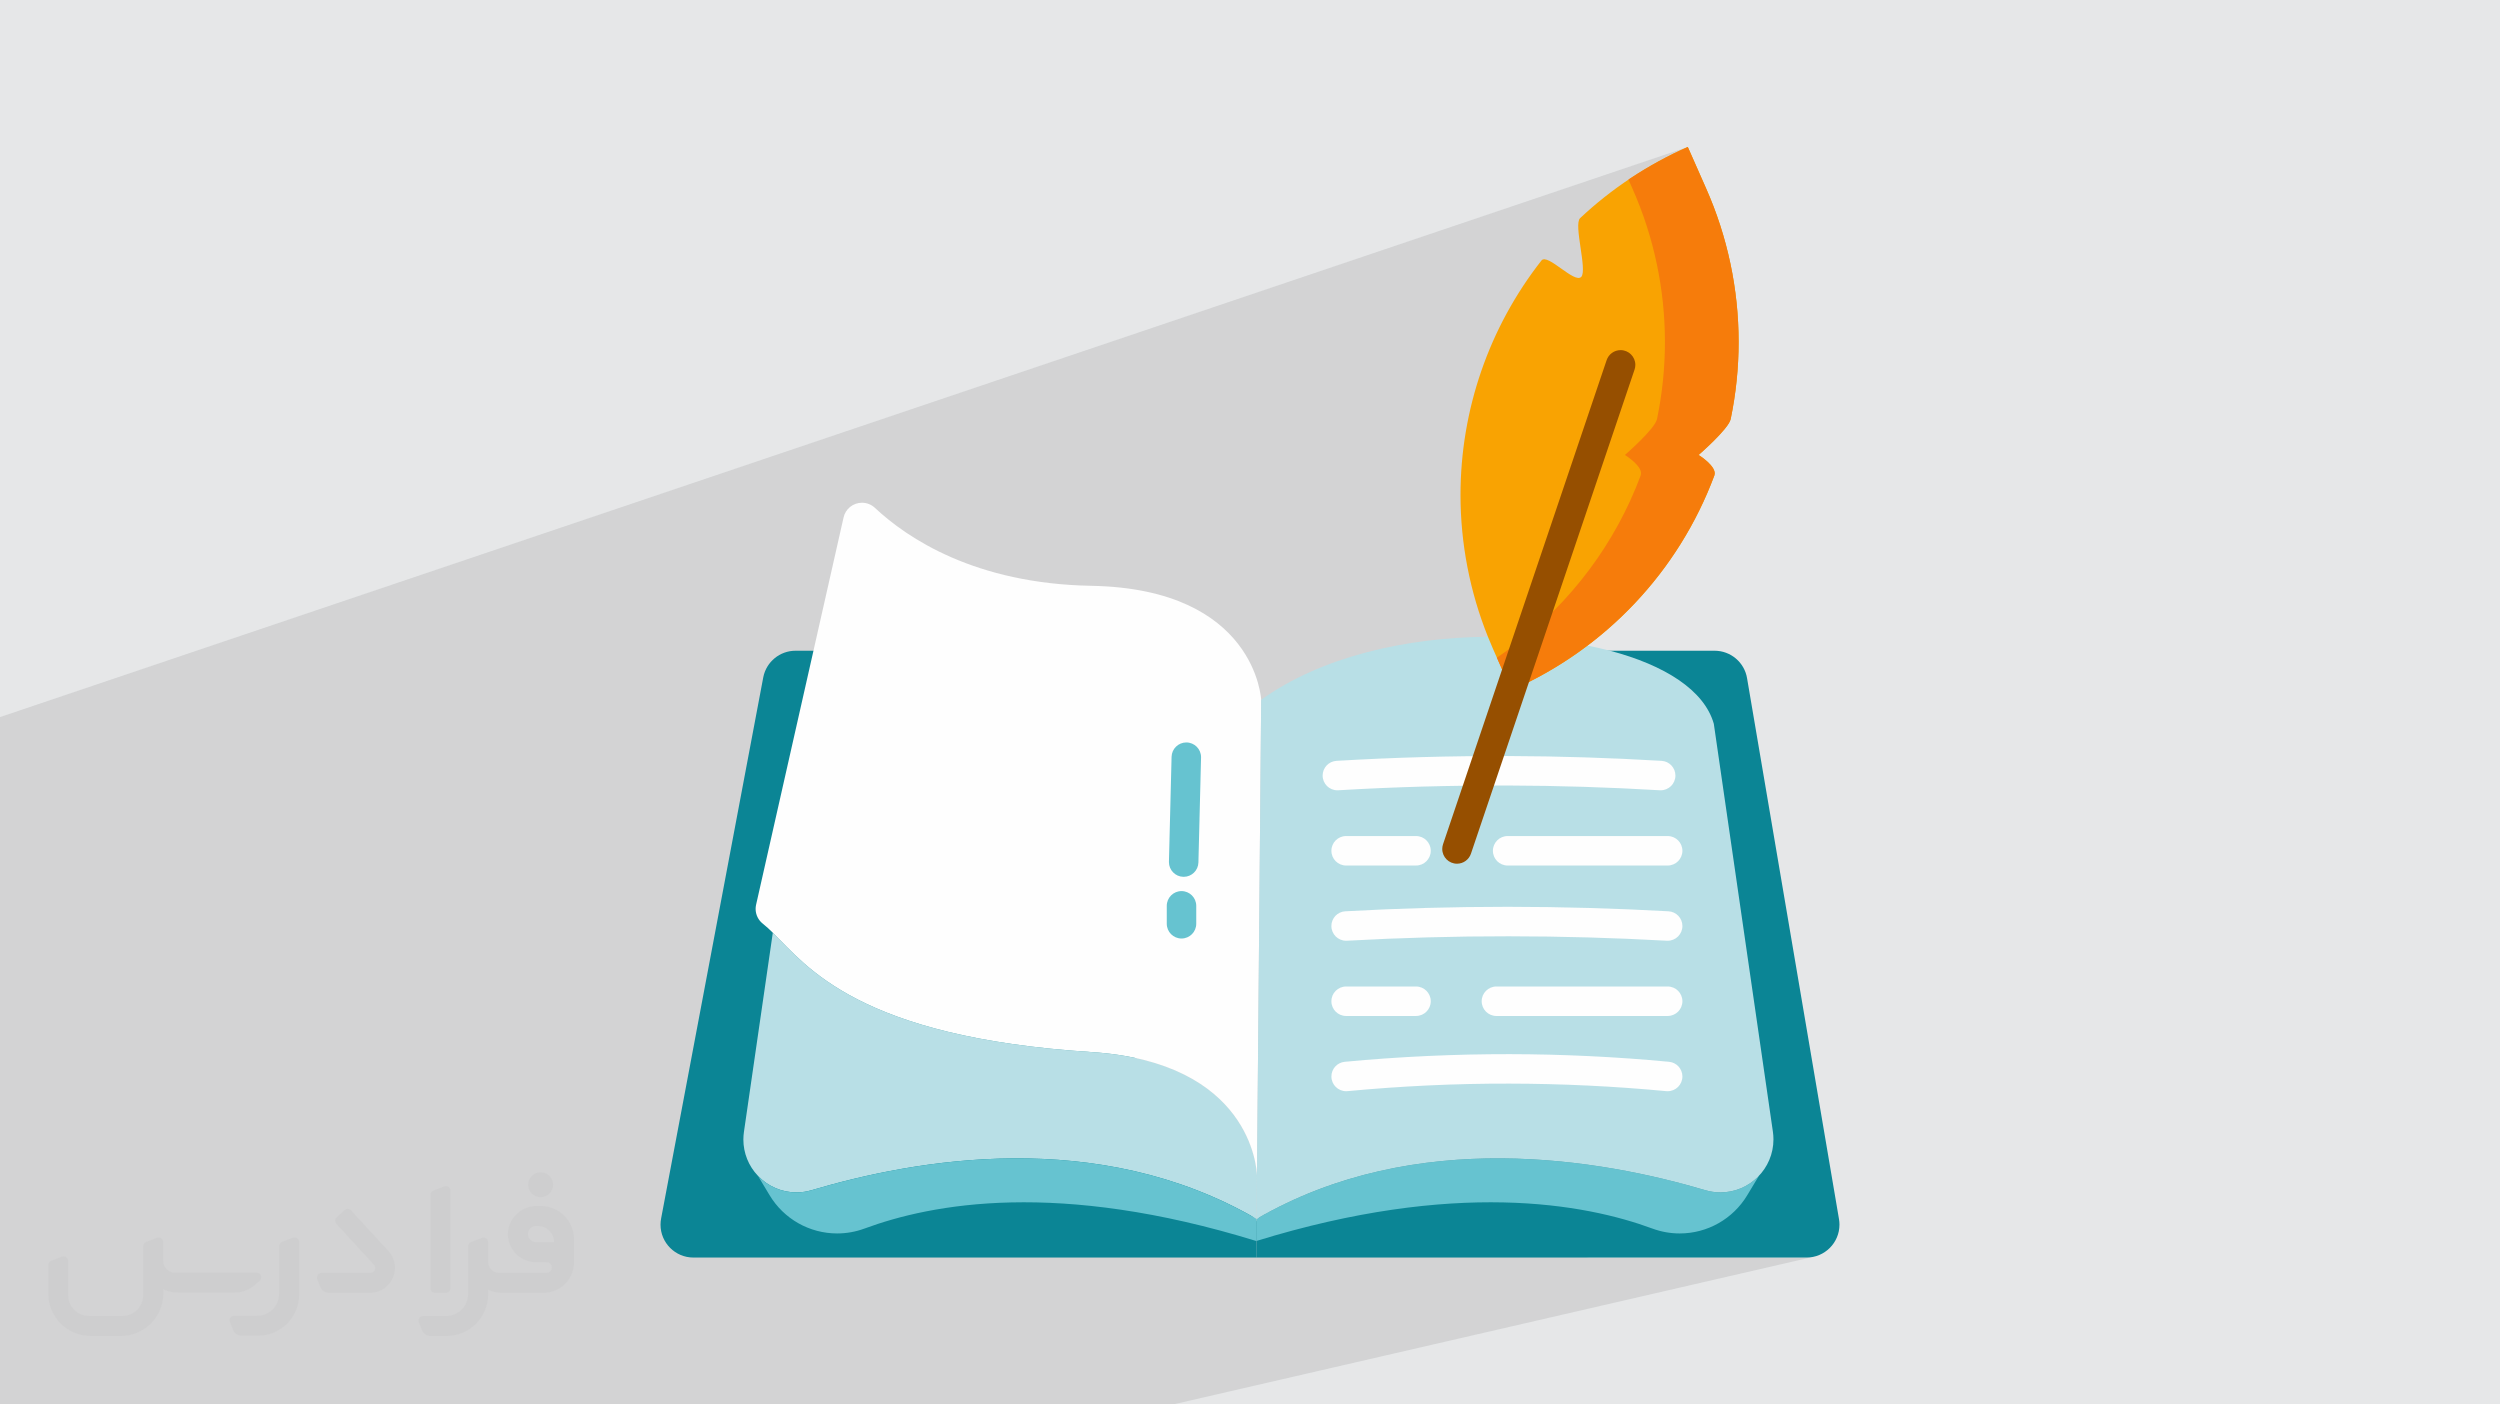 <?xml version="1.0" encoding="UTF-8"?>
<!DOCTYPE svg PUBLIC "-//W3C//DTD SVG 1.0//EN" "http://www.w3.org/TR/2001/REC-SVG-20010904/DTD/svg10.dtd">
<!-- Creator: CorelDRAW -->
<svg xmlns="http://www.w3.org/2000/svg" xml:space="preserve" width="94.192mm" height="52.917mm" version="1.0" style="shape-rendering:geometricPrecision; text-rendering:geometricPrecision; image-rendering:optimizeQuality; fill-rule:evenodd; clip-rule:evenodd"
viewBox="0 0 9404.92 5283.66"
 xmlns:xlink="http://www.w3.org/1999/xlink"
 xmlns:xodm="http://www.corel.com/coreldraw/odm/2003">
 <defs>
  <style type="text/css">
   <![CDATA[
    .fil5 {fill:#FEFEFE;fill-rule:nonzero}
    .fil4 {fill:#B8DFE6;fill-rule:nonzero}
    .fil6 {fill:#66C3D0;fill-rule:nonzero}
    .fil3 {fill:#0B8595;fill-rule:nonzero}
    .fil9 {fill:#964F00;fill-rule:nonzero}
    .fil8 {fill:#F67C0B;fill-rule:nonzero}
    .fil7 {fill:#F9A302;fill-rule:nonzero}
    .fil2 {fill:#373435;fill-rule:nonzero;fill-opacity:0.031}
    .fil1 {fill:#2B2A29;fill-opacity:0.102}
    .fil0 {fill:#E6E7E8}
   ]]>
  </style>
 </defs>
 <g id="Layer_x0020_1">
  <polygon class="fil0" points="-0,0 9404.92,0 9404.92,5283.66 -0,5283.66 "/>
  <path class="fil1" d="M-0 4814.61l0 -49.13 0 -1.74 0 -2.65 0 -1.74 0 -24.8 0 -16.51 0 -7 0 -22.82 0 -23.81 0 -64.41 0 -26.86 0 -1.76 0 -13.17 0 -1.78 0 -94.26 0 -46.82 0 -67.33 0 -0.01 0 -29.83 0 -1.25 0 -0.76 0 -62.25 0 -0.02 0 -0.05 0 -18.5 0 -36.45 0 -21.71 0 -66.46 0 -8.15 0 -57.4 0 -53.5 0 -228.63 0 -80.28 0 -230.08 0 -36.42 0 -25.08 0 -121.29 0 -270.69 0 -1.44 0 -40.02 0 -54.33 0 -1.8 0 -52.96 0 -151.02 0 -0.06 6349.34 -2144.78 -0.68 0.3 0.78 -0.26 69.12 156.52 7.42 17.05 7.2 17.14 6.96 17.23 6.74 17.31 6.51 17.39 6.28 17.47 6.05 17.55 5.82 17.61 5.59 17.69 5.35 17.76 5.13 17.82 4.89 17.89 4.66 17.94 4.42 18.01 4.19 18.06 3.95 18.11 3.72 18.16 3.48 18.21 3.25 18.26 3.02 18.3 2.77 18.33 2.54 18.38 2.3 18.41 2.06 18.45 1.82 18.47 1.58 18.51 1.34 18.53 1.1 18.55 0.85 18.57 0.61 18.59 0.37 18.6 0.12 18.62 -0.12 18.25 -0.35 18.25 -0.59 18.25 -0.83 18.24 -1.06 18.23 -1.29 18.22 -1.53 18.19 -1.76 18.18 -1.99 18.16 -2.23 18.12 -2.45 18.09 -2.69 18.06 -2.92 18.02 -3.15 17.98 -3.36 17.93 -3.6 17.88 -2.64 7.69 -4.78 8.86 -6.61 9.82 -8.12 10.53 -9.31 11.02 -10.16 11.27 -10.72 11.3 -10.95 11.08 -10.85 10.65 -10.45 9.98 -9.72 9.09 -8.67 7.95 -7.3 6.59 -5.61 4.98 -3.6 3.17 -1.27 1.11 3.07 1.96 7.96 5.45 11.03 8.3 12.27 10.49 11.68 12.07 9.27 12.98 5.02 13.27 -1.07 12.9 -13.04 33.65 -13.86 33.22 -14.66 32.79 -15.45 32.35 -16.23 31.89 -16.99 31.42 -17.74 30.93 -18.49 30.44 -19.23 29.94 -19.94 29.42 -20.66 28.9 -21.35 28.35 -22.04 27.79 -22.72 27.23 -23.37 26.64 -24.02 26.06 -24.66 25.45 -25.29 24.83 -25.9 24.2 -26.51 23.56 -27.11 22.92 -27.69 22.25 -28.26 21.57 -28.81 20.88 -8.83 6.07 47.03 -13.79 -96.45 166.05 573.33 -166.05 -573.33 166.05 0 0.01 573.33 -166.05 -186.64 808.04 -591.93 0 -193.32 53.13 0 -0.01 193.32 -53.12 -11.17 -1.13 -10.4 -3.23 -9.42 -5.12 -8.21 -6.77 -6.77 -8.21 -5.11 -9.42 -3.23 -10.4 -1.13 -11.17 1.13 -11.17 3.23 -10.4 5.11 -9.42 6.77 -8.21 8.21 -6.77 9.42 -5.11 10.4 -3.23 -110.57 30.7 5.66 -9.75 702.98 -195.33 10.4 -3.23 9.42 -5.12 8.21 -6.77 6.77 -8.21 5.11 -9.42 3.23 -10.4 1.13 -11.17 -1.04 -10.73 -3 -10.05 -4.75 -9.17 -6.31 -8.07 -7.69 -6.79 -8.87 -5.28 -9.86 -3.57 -10.65 -1.68 -18.01 -1.06 -18.02 -1.02 -18.03 -0.99 -18.05 -0.96 -18.06 -0.93 -18.08 -0.9 -18.08 -0.87 -18.09 -0.83 -18.11 -0.81 -18.11 -0.77 -18.11 -0.74 -18.13 -0.71 -18.12 -0.68 -18.13 -0.65 -18.14 -0.62 -18.13 -0.58 -18.14 -0.55 -18.13 -0.52 -18.13 -0.49 -18.13 -0.46 -18.13 -0.42 -18.12 -0.39 -18.12 -0.37 -18.11 -0.33 -18.11 -0.29 -18.09 -0.27 -18.09 -0.23 -18.07 -0.2 -0.84 -0.01 133.93 -230.57 573.33 -166.05 0 -0.01 0 0.01 0.02 -0.01 -0.02 0.01 -186.64 808.04 10.07 0 11.17 -1.13 -22.39 6.06 -37.99 164.49 14.85 0.76 18.71 0.99 18.69 1.03 7.16 1.1 166.38 -981.34 -166.38 981.34 3.52 0.54 9.9 3.56 8.9 5.27 7.73 6.78 6.34 8.09 4.77 9.18 3.01 10.07 1.05 10.76 -1.13 11.17 -3.23 10.41 -5.12 9.42 -6.77 8.21 -8.21 6.77 -9.42 5.11 -10.4 3.23 -20.25 5.33 -47.27 278.8 -84.43 0 60.03 -259.91 -552.27 145.52 -7.86 114.39 -3.34 0 0 -0.01 -11.17 -1.13 -10.4 -3.23 -9.42 -5.11 -8.21 -6.77 -6.77 -8.21 -5.11 -9.42 -3.23 -10.4 -1.13 -11.17 1.13 -11.17 3.23 -10.4 5.11 -9.42 6.77 -8.21 8.21 -6.77 6.62 -3.59 35.58 -9.38 -7.86 114.39 500.1 0 60.03 -259.91 71.67 -18.89 -47.27 278.8 56.37 0 11.17 -1.13 -70.42 18.05 -43.63 257.37 6.03 0.47 18.36 1.5 18.34 1.55 18.33 1.6 18.31 1.65 18.29 1.71 0.65 0.06 0.65 0.05 0.65 0.04 0.66 0.03 0.65 0.03 0.66 0.02 0.65 0.01 0.66 0 11.17 -1.13 -120.45 30.02 -45.99 271.27 0.26 0.05 46.76 9.29 45.4 9.77 43.96 10.15 42.47 10.46 40.88 10.68 39.21 10.81 26.77 7.75 212.97 -50.96 -7.22 7.28 -7.54 6.86 -7.86 6.44 -8.16 6.02 -8.43 5.58 -8.69 5.13 -8.92 4.68 -9.15 4.23 -9.35 3.75 -9.53 3.29 -9.7 2.8 -431.73 102.95 19.62 5.3 28.77 8.41 27.39 8.62 26.02 8.76 24.64 8.85 12.3 4.19 12.45 3.64 12.6 3.1 12.72 2.55 12.82 1.98 12.9 1.43 12.95 0.85 13 0.29 19.43 -0.64 19.19 -1.89 18.92 -3.12 18.58 -4.31 -327.98 77.23 -3.96 23.36 732.96 0 12.66 -0.64 12.29 -1.88 -788.3 181.75 -63.33 373.57 63.33 -373.57 -159.78 36.83 -77.78 336.74 77.78 -336.74 -322.7 74.41 -18.03 262.33 18.03 -262.33 -152.48 35.15 -10.46 227.19 10.46 -227.19 -160.67 37.04 -25.14 190.14 25.14 -190.14 -27.25 6.28 -26.93 183.86 26.93 -183.86 -12.2 2.82 -27.68 181.05 27.68 -181.05 -223.6 51.55 -3.38 129.49 3.38 -129.49 -561.63 129.49 -55.99 0 -275.28 0 -461.03 0 -197.24 0 -273.23 0 -0.39 0 -127.62 0 -560.36 0 -9.46 0 -239.07 0 -0.15 0 -26.16 0 -253.71 0 -0.19 0 -33.34 0 -0.02 0 -243.01 0 -0.04 0 -103.27 0 -11.31 0 -246.23 0 -0.01 0 -371.4 0 -253.75 0 -34.41 0 -55.67 0 -5.82 0 -89.73 0 -3.81 0 -20.63 0 -361.34 0 -76.65 0 -22.25 0 0 -8.93 0 -0.01 0 -0.12 0 -1.59 0 -0.01 0 -19.14 0 -18.75 0 -12.13 0 -28.97 0 -1.08 0 -17.04 0 -0.01 0 -110.85 0 -1.62 0 -7.01 0 -45.89 0 -54.9 0 -1.6 0 -5.62 0 -1.58 0 -128.4 0 -1.14 0 -2.68zm6063.25 -83.76l3.96 -23.36 -99.23 23.36 95.27 0zm-130.73 -41.25l-174.25 41.25m-279.89 -1421.66l-5.36 1.47 -0.36 0.1 -0.46 0.12 0.82 -0.23 0 0.01 0 -0.01 5.36 -1.47 0 0.01zm-33.49 727.13l-2.04 44.14 7.59 -0.27 19.1 -0.63 19.1 -0.57 19.1 -0.52 19.09 -0.45 19.08 -0.4 19.08 -0.34 19.07 -0.27 19.06 -0.22 12.16 -0.1 5.88 -85.58 502.43 -128.83 -52.43 226.99 13.7 0.88 18.42 1.23 18.41 1.29 18.39 1.34 18.38 1.39 12.34 0.97 43.63 -257.37 -90.85 23.29 -52.43 226.99 -4.72 -0.3 -18.43 -1.13 -18.44 -1.07 -18.45 -1.02 -18.45 -0.97 -18.45 -0.91 -18.46 -0.86 -18.45 -0.81 -18.46 -0.75 -18.46 -0.7 -18.46 -0.65 -18.45 -0.59 -18.45 -0.55 -18.45 -0.48 -18.44 -0.44 -18.43 -0.38 -18.43 -0.32 -18.42 -0.28 -18.41 -0.22 -18.4 -0.16 -18.38 -0.11 -18.38 -0.06 -19.01 -0.02 -19.03 0.03 -19.03 0.1 -6.89 0.06 5.88 -85.58 -176.28 45.2zm-12.91 280.27l-2.35 50.82 49.23 -4.21 57.22 -3.31 56.76 -1.78 3.11 -0.02 5.76 -83.82 452.8 -112.89 -51.83 224.41 18.72 2.72 49.26 8.07 47.79 8.67 45.99 -271.27 -109.92 27.41 -51.83 224.41 -31.66 -4.6 -51.45 -6.49 -52.43 -5.57 -53.34 -4.56 -54.18 -3.47 -54.94 -2.29 -55.62 -1.02 -53.12 0.31 5.76 -83.82 -169.73 42.33zm-2.35 50.82l2.35 -50.82 -95.13 23.71 -5.16 39.05 -16.5 2.4 5.48 -37.42 16.18 -4.02 -5.16 39.05 31.64 -4.59 57.92 -6.63 8.38 -0.72zm13.22 -286.95l2.04 -44.14 -70.21 18 -3.85 29.13 -12 0.58 3.9 -26.64 11.95 -3.07 -3.85 29.13 3.19 -0.15 19.11 -0.86 19.1 -0.81 19.11 -0.75 11.52 -0.42zm-449.64 345.5l-0.75 28.38 137.61 -34.21 58.4 -14.34 58.4 -12.28 58.31 -10.31 2.64 -0.38 5.61 -36.68 7.24 -1.81 -5.48 37.42 -7.37 1.07 5.61 -36.68 -320.23 79.83zm-0.75 28.38l0.75 -28.38 -197.28 49.19 -19.03 32.77 215.56 -53.58zm370.26 -396.95l-3.9 26.64 -3.91 0.19 -1.44 0.07 3.9 -25.53 5.35 -1.37zm343.78 -645.94l555.99 -150.45 -37.99 164.49 -3.87 -0.2 -18.73 -0.93 -18.75 -0.9 -18.77 -0.87 -18.77 -0.83 -18.78 -0.8 -18.8 -0.77 -18.8 -0.74 -18.8 -0.71 -18.82 -0.67 -18.82 -0.64 -18.82 -0.61 -18.83 -0.58 -18.83 -0.55 -18.83 -0.51 -18.82 -0.48 -18.83 -0.45 -18.83 -0.42 -18.82 -0.38 -18.82 -0.35 -18.81 -0.32 -18.81 -0.29 -18.8 -0.25 -18.79 -0.23 -18.78 -0.19 -18.78 -0.15 -18.76 -0.13 -18.75 -0.09 -6.53 -0.02zm-353.04 672.84l3.9 -25.53 -128.71 33 11.72 -0.81 19.06 -1.26 19.08 -1.21 19.08 -1.15 19.09 -1.1 19.1 -1.04 17.66 -0.91zm823.12 -237.32l-52.56 13.48 -502.74 128.93 0 -0.01 502.74 -128.92m-502.74 128.93l0 -0.01 -176.32 45.22 176.32 -45.21zm-176.32 45.21l-14.02 3.59 14.02 -3.59z"/>
  <g id="_1836247025920">
   <path class="fil2" d="M1125.4 4672.59l0 197.03c0,20.41 -3.74,40.82 -11.66,59.56 -7.92,18.74 -19.16,36.25 -33.74,50.4 -14.58,14.58 -31.65,25.82 -50.4,33.74 -18.74,7.92 -39.15,11.66 -59.56,11.66l-60.82 0c-7.08,0 -14.16,-2.08 -19.99,-6.25 -5.83,-4.16 -10.41,-9.58 -12.92,-16.25l-11.24 -29.16c-0.83,-2.5 -1.25,-5.41 -1.25,-8.33 0,-2.92 1.25,-5.42 2.92,-7.92 1.67,-2.5 3.74,-4.16 6.25,-5.41 2.5,-1.25 5.41,-2.09 7.91,-1.67l86.23 0c22.08,0 42.91,-8.75 58.73,-24.57 15.41,-15.42 24.15,-36.65 24.15,-58.73l0 -179.12c0,-3.33 1.26,-6.66 3.33,-9.58 2.09,-2.92 5,-5 7.92,-6.25l40.82 -15.83c2.5,-0.84 5.41,-1.25 8.33,-0.84 2.92,0.42 5.42,1.26 7.5,2.92 2.09,1.67 4.17,3.75 5.42,6.25 1.25,2.92 2.08,5.83 2.08,8.33z"/>
   <path class="fil2" d="M2033.88 4536.8l-15 0c-59.57,0 -109.13,48.73 -108.31,107.88 0.42,27.5 12.08,54.16 31.66,73.32 19.57,19.57 46.23,30.4 74.14,30.4l39.57 0c5.42,0 10.41,2.08 14.17,5.83 3.74,3.74 5.83,8.75 5.83,14.16 0,5.42 -2.09,10.41 -5.83,14.17 -3.75,3.74 -8.75,5.83 -14.17,5.83l-179.11 0c-10.83,0 -20.83,-4.58 -28.33,-12.08 -7.5,-7.5 -11.66,-17.91 -12.08,-28.33l0 -74.98c0,-2.92 -0.83,-5.41 -2.08,-7.92 -1.25,-2.5 -3.33,-4.57 -5.42,-6.24 -2.08,-1.67 -4.99,-2.51 -7.5,-2.92 -2.92,-0.42 -5.41,0 -8.33,0.83l-41.24 15.83c-2.92,1.25 -5.83,3.33 -7.92,6.25 -2.08,2.92 -2.92,6.25 -2.92,9.58l0 179.12c0,22.08 -8.75,43.32 -24.15,58.73 -15.42,15.42 -36.65,24.57 -58.73,24.57l-86.64 0.01c-2.92,0 -5.42,0.83 -7.92,2.08 -2.5,1.25 -4.58,3.33 -6.25,5.42 -1.66,2.5 -2.5,4.99 -2.92,7.5 -0.41,2.92 0,5.41 1.26,8.33l11.24 29.16c2.5,6.67 7.08,12.5 12.91,16.66 5.83,4.16 12.91,6.25 20,5.83l60.81 0c41.24,0 80.81,-16.25 109.97,-45.82 29.16,-29.16 45.81,-68.74 45.81,-109.97l0 -18.32c15.84,7.91 33.33,12.08 50.82,12.08l157.03 0c30.41,0 59.99,-12.08 81.65,-33.74 21.66,-21.67 33.74,-50.82 33.74,-81.65l0 -85.81c0,-33.32 -13.33,-65.39 -36.65,-89.14 -23.74,-23.74 -55.82,-36.65 -89.14,-36.65zm50.39 136.2l-66.64 0c-7.92,0 -15.42,-2.5 -21.25,-7.91 -5.83,-5.42 -9.59,-12.5 -10.41,-20.42 0,-4.16 0.42,-8.75 2.08,-12.91 1.67,-4.16 3.75,-7.91 6.67,-10.82 5.83,-5.42 13.75,-8.76 21.66,-8.76l7.09 0c16.25,0 31.65,6.25 42.9,17.91 11.66,11.25 17.91,26.66 17.91,42.91z"/>
   <path class="fil2" d="M1694.39 4478.9l0 367.39c0,2.08 -0.42,4.57 -1.25,6.66 -0.84,2.09 -2.09,4.16 -3.75,5.83 -1.67,1.67 -3.33,2.92 -5.41,3.74 -2.09,0.84 -4.16,1.26 -6.67,1.26l-40.82 0c-2.08,0 -4.58,-0.42 -6.66,-1.26 -2.09,-0.83 -4.16,-2.08 -5.42,-3.74 -1.66,-1.67 -2.92,-3.74 -3.74,-5.83 -0.83,-2.09 -1.25,-4.58 -1.25,-6.66l0 -351.57c0,-3.32 0.83,-6.66 2.92,-9.58 2.08,-2.92 4.58,-5 7.91,-6.25l40.83 -15.83c2.5,-0.84 5.41,-1.25 8.33,-1.25 2.92,0.41 5.41,1.25 7.5,2.92 2.5,1.66 4.16,3.74 5.41,6.24 1.25,2.09 2.09,5 2.09,7.92z"/>
   <path class="fil2" d="M1391.56 4863.79l-153.7 0c-7.08,0 -14.17,-2.09 -20,-6.25 -5.83,-4.16 -10.41,-9.99 -13.33,-16.66l-11.24 -28.74c-0.83,-2.51 -1.25,-5.42 -0.83,-8.34 0.41,-2.92 1.25,-5.41 2.92,-7.91 1.66,-2.51 3.74,-4.16 6.24,-5.42 2.51,-1.25 5.42,-2.08 7.92,-2.08l184.11 0c3.33,0 6.66,-1.25 9.58,-2.92 2.93,-2.09 5,-4.58 6.67,-7.92 1.25,-3.33 1.67,-6.66 1.25,-9.99 -0.42,-3.33 -2.08,-6.67 -4.16,-9.17l-141.63 -154.12c-2.92,-3.33 -4.58,-7.92 -4.58,-12.5 0,-4.58 2.09,-8.75 5.83,-12.08l29.58 -27.49c3.33,-2.92 7.92,-4.58 12.5,-4.58 4.58,0.42 8.75,2.09 12.08,5.83l140.37 152.87c55.41,59.57 12.5,157.46 -69.56,157.46z"/>
   <path class="fil2" d="M977.53 4817.97l-20 17.07c-20.83,17.91 -47.49,27.91 -74.98,27.91l-211.19 0c-19.57,0 -39.15,-4.16 -57.06,-12.49l0 16.25c0,20.82 -4.16,41.65 -12.08,60.81 -7.91,19.16 -19.57,36.65 -34.57,51.65 -14.58,14.58 -32.07,26.24 -51.65,34.58 -19.16,7.91 -39.99,12.07 -60.82,12.07l-114.55 0.01c-20.83,0 -41.66,-4.17 -60.82,-12.08 -19.16,-7.92 -36.65,-19.58 -51.65,-34.58 -14.58,-14.58 -26.24,-32.07 -34.57,-51.65 -7.92,-19.16 -12.08,-39.98 -12.08,-60.81l0 -107.89c0,-3.33 1.25,-6.66 2.92,-9.58 2.09,-2.92 4.58,-5 7.92,-6.25l40.82 -15.83c2.5,-0.84 5.41,-1.26 8.33,-0.84 2.92,0.42 5.42,1.25 7.5,2.92 2.09,1.67 4.16,3.75 5.42,6.25 1.25,2.5 2.08,5 2.08,7.92l0 128.71c0,20.83 8.34,40.82 22.92,55.41 14.58,14.58 34.57,22.91 55.4,22.91l125.79 0c20.83,0 40.41,-8.34 54.99,-22.92 14.58,-14.58 22.92,-34.57 22.92,-55.4l0 -184.11c0,-3.33 1.25,-6.67 2.92,-9.59 2.08,-2.92 4.57,-4.99 7.91,-6.24l40.82 -15.84c2.51,-0.83 5.42,-1.25 8.34,-0.83 2.92,0.42 5.41,1.25 7.91,2.92 2.51,1.67 4.17,3.74 5.42,6.25 1.25,2.5 2.08,5.41 2.08,7.91l0 70.4c0,11.66 4.58,23.32 12.92,31.65 8.33,8.34 19.57,13.33 31.65,13.33l307.4 0c3.33,0 7.09,0.84 9.59,2.92 2.92,2.09 5,5 6.25,7.92 1.25,3.33 1.25,6.66 0.41,10.41 0,3.74 -2.08,6.66 -4.57,8.75z"/>
   <path class="fil2" d="M2033.88 4503.89c25.82,0 47.07,-21.25 47.07,-47.07 0,-25.83 -21.25,-47.07 -47.07,-47.07 -25.83,0 -47.08,21.24 -47.08,47.07 0,25.82 21.25,47.07 47.08,47.07z"/>
  </g>
  <path class="fil3" d="M2487.32 4582.73l384.21 -2035.48c11.63,-57.69 62.37,-99.24 121.24,-99.24 0.02,0 0.06,0 0.08,0l150.52 0 1582.62 2146.73c0.19,-0.09 0.37,-0.09 0.56,-0.19l-0.56 136.29 -2117.34 0c-0.02,0 -0.04,0 -0.05,0 -68.31,0 -123.7,-55.4 -123.7,-123.7 0,-8.19 0.83,-16.39 2.43,-24.41l0 0z"/>
  <path class="fil3" d="M4726.55 4594.6l1246.84 -2146.59 476.88 0c-0.01,0 0.02,0 0.02,0 60.71,0 112.48,44.03 122.21,103.95l345.95 2035.48c1.04,6.46 1.56,13.03 1.56,19.58 0,68.38 -55.43,123.82 -123.8,123.82l-2070.22 0 0.56 -136.24z"/>
  <path class="fil4" d="M2851.11 4423.06c37.59,39.99 90.12,62.7 145.03,62.7 19.44,0 38.79,-2.87 57.41,-8.46 390.3,-115.68 1075.44,-239.14 1673.73,108.2l1.39 -164.1c-0.83,-26.52 -24.48,-425.04 -623.05,-463.66 -875.95,-56.27 -1069.72,-321.92 -1198.34,-448.98l-108.58 749c-1.44,9.67 -2.18,19.47 -2.18,29.26 0,50.66 19.58,99.46 54.58,136.06l0 -0.01z"/>
  <path class="fil5" d="M2907.29 3508.77c128.63,127.05 322.38,392.7 1198.34,448.97 598.56,38.62 622.22,437.14 623.06,463.66l15.8 -1788.58c0,0 -18.48,-417.84 -638.85,-429.01 -437.24,-7.86 -692.07,-178.89 -814.14,-293.19 -13.17,-12.43 -30.63,-19.37 -48.75,-19.37 -33.64,0 -62.67,23.59 -69.52,56.51l-113.01 500.25 -216.12 956.8c-0.98,4.72 -1.48,9.56 -1.48,14.38 0,21.73 9.98,42.26 27.07,55.67 13.15,10.57 25.78,22.01 37.59,33.92l0.02 -0.01z"/>
  <path class="fil6" d="M2851.11 4423.06l43.97 73.09c53.53,89.33 150.05,144.03 254.22,144.03 34.69,0 69.17,-6.11 101.73,-18.01 255.76,-94.62 728.3,-184.06 1474.98,46.48 0.19,-0.09 0.37,-0.09 0.56,-0.19l0.74 -82.97c-598.28,-347.33 -1283.44,-223.88 -1673.73,-108.2 -18.64,5.6 -37.99,8.47 -57.43,8.47 -54.91,0 -107.44,-22.71 -145.04,-62.7l0.01 0z"/>
  <path class="fil6" d="M4727.28 4585.5l-0.74 82.98c746.5,-230.36 1235.2,-140.92 1490.78,-46.3 32.56,11.91 67.06,18.02 101.75,18.02 104.13,0 200.67,-54.76 254.17,-144.06l43.89 -72.91c-37.57,39.89 -90.01,62.54 -144.82,62.54 -19.44,0 -38.85,-2.9 -57.44,-8.48 -390.29,-115.68 -1089.3,-239.14 -1687.59,108.2l0 0.01z"/>
  <path class="fil4" d="M4728.67 4421.4l15.81 -1788.58c223.79,-161.52 544.33,-235.06 853.03,-237.28l374.68 33.17c29.02,5.73 57.2,12.2 84.36,19.31 205.41,53.97 354.81,148.03 390.76,274.89l222.31 1534.86c1.33,9.39 2.04,18.94 2.04,28.44 0,110.16 -89.33,199.5 -199.5,199.5 -19.39,0 -38.73,-2.85 -57.28,-8.4 -390.3,-115.68 -1089.3,-239.14 -1687.6,108.2l1.39 -164.1z"/>
  <path class="fil7" d="M5686.03 2596.5c352.9,-155.01 628.44,-446.41 763.16,-807.53 12.56,-33.36 -59.23,-77.43 -59.23,-77.43 0,0 113.01,-97.66 120.77,-135.09 19.82,-95.22 29.9,-192.72 29.9,-290.05 0,-198.67 -41.72,-395.59 -122.19,-577.06l-69.12 -156.52c-75.33,33.12 -148.11,73.12 -216.65,118.58 -66.65,44.32 -130.1,94.39 -188.33,149.31 -25.5,24.02 27.91,195.15 4.44,220.75 -25.14,27.44 -127.06,-90.55 -149.87,-61.35 -197.32,251.62 -304.52,562.39 -304.52,882.23 0,182.62 35.27,363.85 103.18,533.2 5.95,14.96 12.21,29.85 18.77,44.7l69.03 156.52c0.18,-0.09 0.46,-0.19 0.64,-0.28l0.01 0z"/>
  <path class="fil8" d="M5694.99 2428.75c216.41,-163.6 382.12,-385.72 477.11,-639.77 12.56,-33.36 -59.23,-77.43 -59.23,-77.43 0,0 113.01,-97.66 120.77,-135.09 19.73,-95.18 29.8,-192.68 29.8,-290.02 0,-198.66 -41.72,-395.59 -122.19,-577.05l-14.91 -33.75c2.11,-1.41 4.11,-2.92 6.22,-4.32 68.67,-45.33 141.45,-85.33 216.87,-118.46l69.12 156.52c80.37,181.47 122.09,378.4 122.09,577.06 0,97.34 -10.08,194.85 -29.89,290.09 -7.76,37.42 -120.77,135.1 -120.77,135.1 0,0 71.8,44.07 59.23,77.42 -134.74,361.08 -410.28,652.49 -763.21,807.43 -0.18,0.09 -0.46,0.19 -0.64,0.28l-54.13 -122.72c21.77,-14.6 43.02,-29.69 63.76,-45.28z"/>
  <path class="fil5" d="M5064.06 3539.05c1.03,0 2.08,0 3.13,-0.07 201.66,-11.23 406.19,-16.91 608.37,-16.72 197.6,0.12 397.82,5.75 595.05,16.72 1.01,0.05 2.05,0.08 3.08,0.08 30.61,0 55.45,-24.82 55.45,-55.45 0,-29.43 -23,-53.73 -52.37,-55.36 -199.29,-11.09 -401.55,-16.76 -601.17,-16.88l-6.8 0c-201.89,0 -406.31,5.68 -607.8,16.88 -29.39,1.6 -52.4,25.91 -52.4,55.36 0,30.61 24.81,55.44 55.43,55.44l0.05 0z"/>
  <path class="fil5" d="M5064.1 3822.06l262.95 0c30.61,-0.01 55.44,-24.83 55.44,-55.45 0,-30.61 -24.82,-55.45 -55.44,-55.45l-262.96 0.01c-30.61,-0.01 -55.44,24.82 -55.44,55.44 0,30.61 24.82,55.44 55.44,55.44l0.01 0.01z"/>
  <path class="fil5" d="M5629.46 3822.06l644.25 0c30.61,-0.01 55.44,-24.83 55.44,-55.45 0,-30.61 -24.82,-55.45 -55.44,-55.45l-644.25 0.01c-30.61,-0.01 -55.44,24.82 -55.44,55.44 0,30.61 24.82,55.44 55.44,55.44l0 0.01z"/>
  <path class="fil5" d="M5064.04 4105.07c1.75,0 3.5,-0.08 5.28,-0.24 201.98,-19.1 407.21,-28.87 609.94,-28.3 195.95,0.33 394.2,9.84 589.24,28.3 1.73,0.16 3.47,0.24 5.22,0.24 30.61,0 55.44,-24.83 55.44,-55.45 0,-28.59 -21.76,-52.51 -50.22,-55.2 -198.44,-18.77 -400.13,-28.45 -599.5,-28.78 -206.16,-0.23 -415.05,9.35 -620.55,28.78 -28.45,2.72 -50.19,26.61 -50.19,55.2 0,30.57 24.77,55.4 55.35,55.44l0.01 0.01z"/>
  <path class="fil5" d="M5671.7 3256.06l602.01 0c30.61,0 55.44,-24.83 55.44,-55.45 0,-30.61 -24.82,-55.44 -55.44,-55.44l-602.01 0c-30.61,0 -55.44,24.82 -55.44,55.44 0,30.61 24.82,55.45 55.44,55.45l0 0z"/>
  <path class="fil5" d="M5064.1 3256.06l262.95 0c30.61,0 55.44,-24.83 55.44,-55.45 0,-30.61 -24.82,-55.44 -55.44,-55.44l-262.96 0c-30.61,0 -55.44,24.82 -55.44,55.44 0,30.61 24.82,55.45 55.44,55.45l0.01 0z"/>
  <path class="fil5" d="M5031.18 2973.06c1.11,0 2.22,0 3.33,-0.1 211.09,-12.55 425.22,-18.48 636.8,-17.9 190.15,0.6 382.86,6.62 572.82,17.9 1.08,0.06 2.19,0.1 3.29,0.1 30.61,0 55.44,-24.83 55.44,-55.45 0,-29.35 -22.88,-53.61 -52.16,-55.35 -192,-11.4 -386.83,-17.49 -579.03,-18.1 -213.76,-0.61 -430.34,5.42 -643.72,18.1 -29.33,1.7 -52.24,25.98 -52.24,55.35 0,30.61 24.82,55.45 55.44,55.45 0.01,0 0.03,0 0.04,0l0 0z"/>
  <path class="fil6" d="M4444.79 3530.65c30.61,0 55.44,-24.83 55.44,-55.45l0 -67.53c0,-30.61 -24.82,-55.45 -55.44,-55.45 -30.61,0 -55.45,24.83 -55.45,55.45l0 67.53c0,30.61 24.83,55.45 55.45,55.45l0 0z"/>
  <path class="fil6" d="M4452.95 3298.6c0,-0.01 0.02,-0.01 0.02,-0.01 30.07,0 54.67,-23.98 55.43,-54.04l9.93 -394.65c0.01,-0.45 0.02,-0.92 0.02,-1.39 0,-30.62 -24.83,-55.46 -55.46,-55.46 -30.08,0 -54.69,24 -55.44,54.08l-9.94 394.62c0,0.46 -0.02,0.94 -0.02,1.4 0,30.07 23.99,54.67 54.05,55.42l1.41 0.03z"/>
  <path class="fil9" d="M5481.14 3249.26c23.77,0 44.92,-15.19 52.52,-37.71l615.39 -1820.86c2.01,-5.82 3.05,-11.96 3.05,-18.13 0,-30.61 -24.83,-55.44 -55.45,-55.44 -23.92,0 -45.15,15.35 -52.65,38.07l-615.38 1820.87c-1.93,5.7 -2.93,11.72 -2.93,17.75 0,30.61 24.82,55.45 55.44,55.45 0,0 0.01,0 0.01,0l0 0z"/>
 </g>
</svg>
